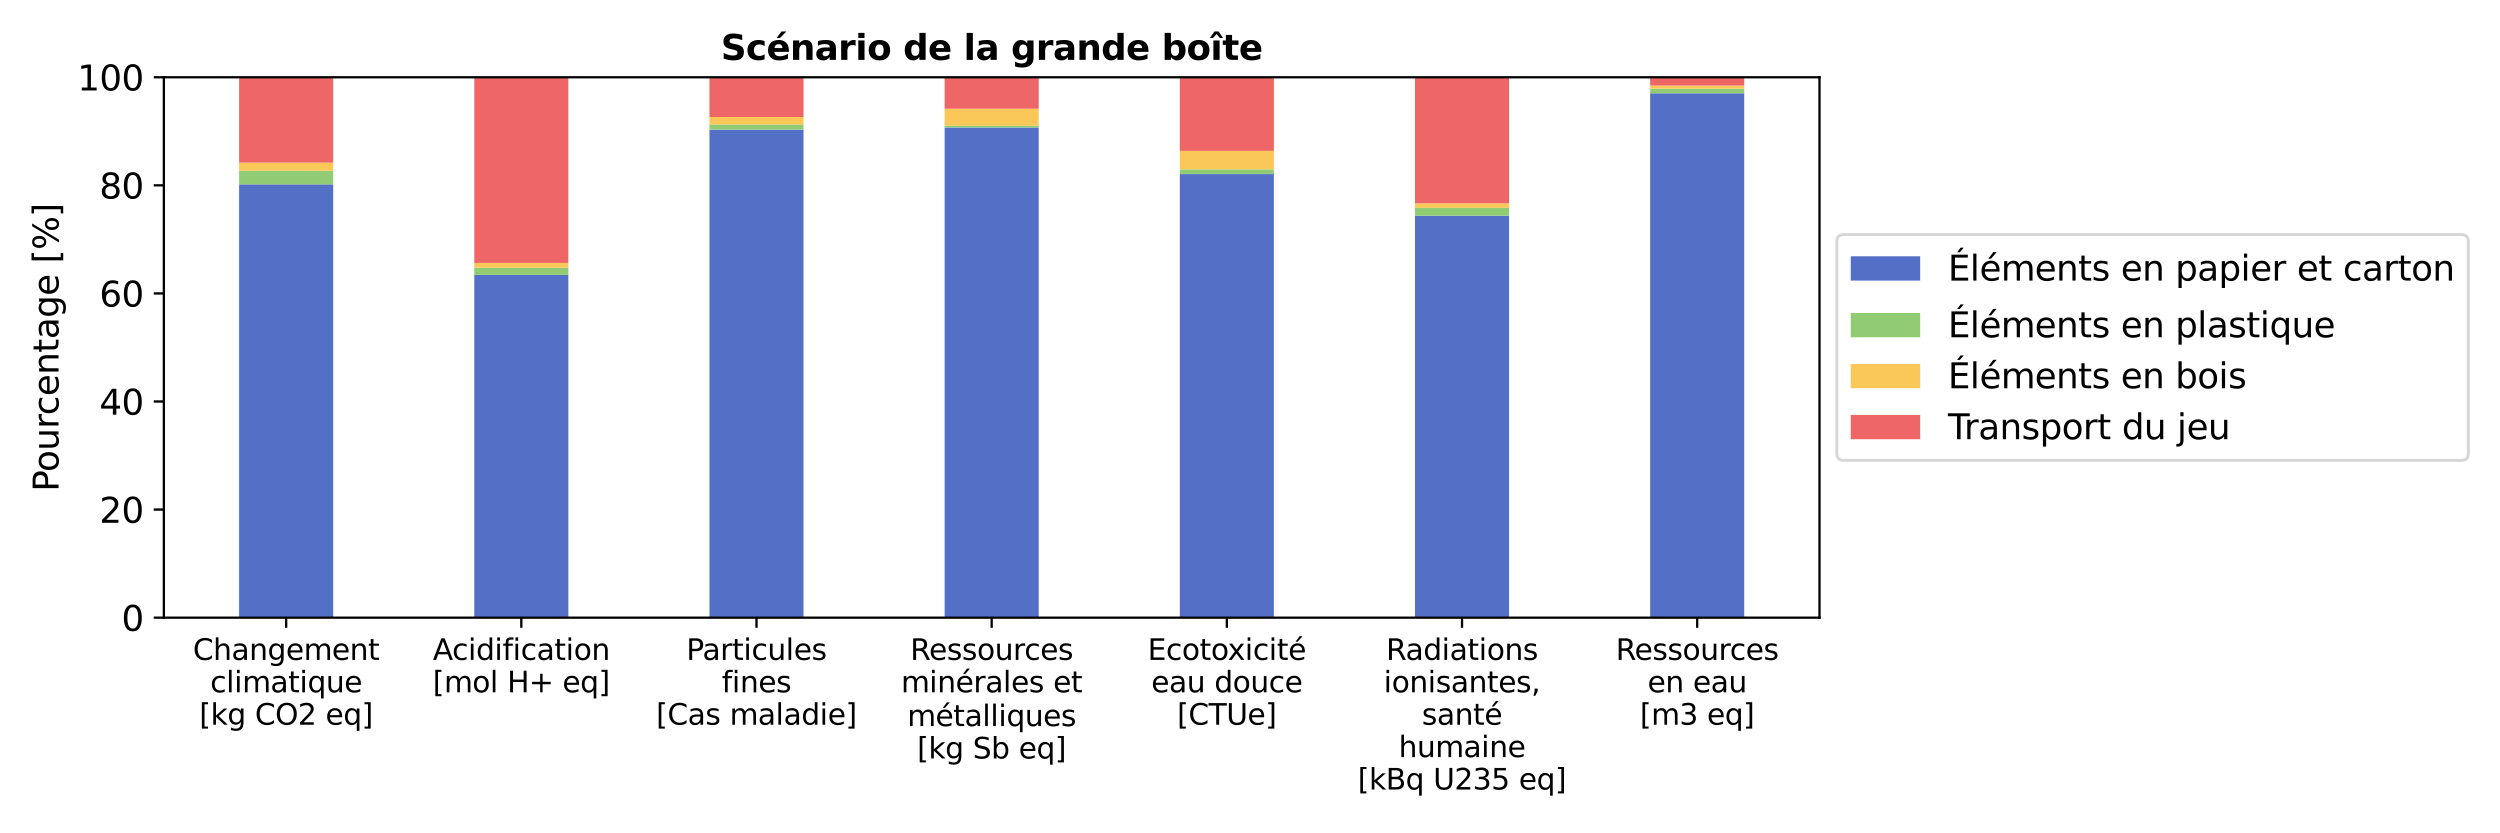 <?xml version="1.0" encoding="UTF-8" standalone="no"?> <svg xmlns:xlink="http://www.w3.org/1999/xlink" xmlns="http://www.w3.org/2000/svg" width="864pt" height="288pt" viewBox="0 0 864 288" version="1.1"><defs><style type="text/css">*{stroke-linejoin: round; stroke-linecap: butt}</style></defs><g id="figure_1"><g id="patch_1"><path d="M 0 288 L 864 288 L 864 0 L 0 0 z " style="fill: #ffffff"></path></g><g id="axes_1"><g id="patch_2"><path d="M 56.63 213.464 L 628.815 213.464 L 628.815 26.7 L 56.63 26.7 z " style="fill: #ffffff"></path></g><g id="patch_3"><path d="M 82.638 213.464 L 115.149 213.464 L 115.149 63.712 L 82.638 63.712 z " clip-path="url(#pd37ec2727a)" style="fill: #5470c6"></path></g><g id="patch_4"><path d="M 163.915 213.464 L 196.425 213.464 L 196.425 94.999 L 163.915 94.999 z " clip-path="url(#pd37ec2727a)" style="fill: #5470c6"></path></g><g id="patch_5"><path d="M 245.191 213.464 L 277.701 213.464 L 277.701 44.786 L 245.191 44.786 z " clip-path="url(#pd37ec2727a)" style="fill: #5470c6"></path></g><g id="patch_6"><path d="M 326.467 213.464 L 358.978 213.464 L 358.978 44.05 L 326.467 44.05 z " clip-path="url(#pd37ec2727a)" style="fill: #5470c6"></path></g><g id="patch_7"><path d="M 407.744 213.464 L 440.254 213.464 L 440.254 60.155 L 407.744 60.155 z " clip-path="url(#pd37ec2727a)" style="fill: #5470c6"></path></g><g id="patch_8"><path d="M 489.02 213.464 L 521.53 213.464 L 521.53 74.557 L 489.02 74.557 z " clip-path="url(#pd37ec2727a)" style="fill: #5470c6"></path></g><g id="patch_9"><path d="M 570.296 213.464 L 602.807 213.464 L 602.807 32.232 L 570.296 32.232 z " clip-path="url(#pd37ec2727a)" style="fill: #5470c6"></path></g><g id="patch_10"><path d="M 82.638 63.712 L 115.149 63.712 L 115.149 59.01 L 82.638 59.01 z " clip-path="url(#pd37ec2727a)" style="fill: #91cc75"></path></g><g id="patch_11"><path d="M 163.915 94.999 L 196.425 94.999 L 196.425 92.53 L 163.915 92.53 z " clip-path="url(#pd37ec2727a)" style="fill: #91cc75"></path></g><g id="patch_12"><path d="M 245.191 44.786 L 277.701 44.786 L 277.701 43.016 L 245.191 43.016 z " clip-path="url(#pd37ec2727a)" style="fill: #91cc75"></path></g><g id="patch_13"><path d="M 326.467 44.05 L 358.978 44.05 L 358.978 43.466 L 326.467 43.466 z " clip-path="url(#pd37ec2727a)" style="fill: #91cc75"></path></g><g id="patch_14"><path d="M 407.744 60.155 L 440.254 60.155 L 440.254 58.507 L 407.744 58.507 z " clip-path="url(#pd37ec2727a)" style="fill: #91cc75"></path></g><g id="patch_15"><path d="M 489.02 74.557 L 521.53 74.557 L 521.53 71.853 L 489.02 71.853 z " clip-path="url(#pd37ec2727a)" style="fill: #91cc75"></path></g><g id="patch_16"><path d="M 570.296 32.232 L 602.807 32.232 L 602.807 30.619 L 570.296 30.619 z " clip-path="url(#pd37ec2727a)" style="fill: #91cc75"></path></g><g id="patch_17"><path d="M 82.638 59.01 L 115.149 59.01 L 115.149 56.185 L 82.638 56.185 z " clip-path="url(#pd37ec2727a)" style="fill: #fac858"></path></g><g id="patch_18"><path d="M 163.915 92.53 L 196.425 92.53 L 196.425 90.862 L 163.915 90.862 z " clip-path="url(#pd37ec2727a)" style="fill: #fac858"></path></g><g id="patch_19"><path d="M 245.191 43.016 L 277.701 43.016 L 277.701 40.43 L 245.191 40.43 z " clip-path="url(#pd37ec2727a)" style="fill: #fac858"></path></g><g id="patch_20"><path d="M 326.467 43.466 L 358.978 43.466 L 358.978 37.575 L 326.467 37.575 z " clip-path="url(#pd37ec2727a)" style="fill: #fac858"></path></g><g id="patch_21"><path d="M 407.744 58.507 L 440.254 58.507 L 440.254 52.14 L 407.744 52.14 z " clip-path="url(#pd37ec2727a)" style="fill: #fac858"></path></g><g id="patch_22"><path d="M 489.02 71.853 L 521.53 71.853 L 521.53 70.27 L 489.02 70.27 z " clip-path="url(#pd37ec2727a)" style="fill: #fac858"></path></g><g id="patch_23"><path d="M 570.296 30.619 L 602.807 30.619 L 602.807 29.565 L 570.296 29.565 z " clip-path="url(#pd37ec2727a)" style="fill: #fac858"></path></g><g id="patch_24"><path d="M 82.638 56.185 L 115.149 56.185 L 115.149 26.7 L 82.638 26.7 z " clip-path="url(#pd37ec2727a)" style="fill: #ee6666"></path></g><g id="patch_25"><path d="M 163.915 90.862 L 196.425 90.862 L 196.425 26.7 L 163.915 26.7 z " clip-path="url(#pd37ec2727a)" style="fill: #ee6666"></path></g><g id="patch_26"><path d="M 245.191 40.43 L 277.701 40.43 L 277.701 26.7 L 245.191 26.7 z " clip-path="url(#pd37ec2727a)" style="fill: #ee6666"></path></g><g id="patch_27"><path d="M 326.467 37.575 L 358.978 37.575 L 358.978 26.7 L 326.467 26.7 z " clip-path="url(#pd37ec2727a)" style="fill: #ee6666"></path></g><g id="patch_28"><path d="M 407.744 52.14 L 440.254 52.14 L 440.254 26.7 L 407.744 26.7 z " clip-path="url(#pd37ec2727a)" style="fill: #ee6666"></path></g><g id="patch_29"><path d="M 489.02 70.27 L 521.53 70.27 L 521.53 26.7 L 489.02 26.7 z " clip-path="url(#pd37ec2727a)" style="fill: #ee6666"></path></g><g id="patch_30"><path d="M 570.296 29.565 L 602.807 29.565 L 602.807 26.7 L 570.296 26.7 z " clip-path="url(#pd37ec2727a)" style="fill: #ee6666"></path></g><g id="matplotlib.axis_1"><g id="xtick_1"><g id="line2d_1"><defs><path id="m59ae2a592c" d="M 0 0 L 0 3.5 " style="stroke: #000000; stroke-width: 0.8"></path></defs><g><use xlink:href="#m59ae2a592c" x="98.894" y="213.464" style="stroke: #000000; stroke-width: 0.8"></use></g></g><g id="text_1"><g transform="translate(66.674 228.062) scale(0.1 -0.1)"><defs><path id="DejaVuSans-43" d="M 4122 4306 L 4122 3641 Q 3803 3938 3442 4084 Q 3081 4231 2675 4231 Q 1875 4231 1450 3742 Q 1025 3253 1025 2328 Q 1025 1406 1450 917 Q 1875 428 2675 428 Q 3081 428 3442 575 Q 3803 722 4122 1019 L 4122 359 Q 3791 134 3420 21 Q 3050 -91 2638 -91 Q 1578 -91 968 557 Q 359 1206 359 2328 Q 359 3453 968 4101 Q 1578 4750 2638 4750 Q 3056 4750 3426 4639 Q 3797 4528 4122 4306 z " transform="scale(0.016)"></path><path id="DejaVuSans-68" d="M 3513 2113 L 3513 0 L 2938 0 L 2938 2094 Q 2938 2591 2744 2837 Q 2550 3084 2163 3084 Q 1697 3084 1428 2787 Q 1159 2491 1159 1978 L 1159 0 L 581 0 L 581 4863 L 1159 4863 L 1159 2956 Q 1366 3272 1645 3428 Q 1925 3584 2291 3584 Q 2894 3584 3203 3211 Q 3513 2838 3513 2113 z " transform="scale(0.016)"></path><path id="DejaVuSans-61" d="M 2194 1759 Q 1497 1759 1228 1600 Q 959 1441 959 1056 Q 959 750 1161 570 Q 1363 391 1709 391 Q 2188 391 2477 730 Q 2766 1069 2766 1631 L 2766 1759 L 2194 1759 z M 3341 1997 L 3341 0 L 2766 0 L 2766 531 Q 2569 213 2275 61 Q 1981 -91 1556 -91 Q 1019 -91 701 211 Q 384 513 384 1019 Q 384 1609 779 1909 Q 1175 2209 1959 2209 L 2766 2209 L 2766 2266 Q 2766 2663 2505 2880 Q 2244 3097 1772 3097 Q 1472 3097 1187 3025 Q 903 2953 641 2809 L 641 3341 Q 956 3463 1253 3523 Q 1550 3584 1831 3584 Q 2591 3584 2966 3190 Q 3341 2797 3341 1997 z " transform="scale(0.016)"></path><path id="DejaVuSans-6e" d="M 3513 2113 L 3513 0 L 2938 0 L 2938 2094 Q 2938 2591 2744 2837 Q 2550 3084 2163 3084 Q 1697 3084 1428 2787 Q 1159 2491 1159 1978 L 1159 0 L 581 0 L 581 3500 L 1159 3500 L 1159 2956 Q 1366 3272 1645 3428 Q 1925 3584 2291 3584 Q 2894 3584 3203 3211 Q 3513 2838 3513 2113 z " transform="scale(0.016)"></path><path id="DejaVuSans-67" d="M 2906 1791 Q 2906 2416 2648 2759 Q 2391 3103 1925 3103 Q 1463 3103 1205 2759 Q 947 2416 947 1791 Q 947 1169 1205 825 Q 1463 481 1925 481 Q 2391 481 2648 825 Q 2906 1169 2906 1791 z M 3481 434 Q 3481 -459 3084 -895 Q 2688 -1331 1869 -1331 Q 1566 -1331 1297 -1286 Q 1028 -1241 775 -1147 L 775 -588 Q 1028 -725 1275 -790 Q 1522 -856 1778 -856 Q 2344 -856 2625 -561 Q 2906 -266 2906 331 L 2906 616 Q 2728 306 2450 153 Q 2172 0 1784 0 Q 1141 0 747 490 Q 353 981 353 1791 Q 353 2603 747 3093 Q 1141 3584 1784 3584 Q 2172 3584 2450 3431 Q 2728 3278 2906 2969 L 2906 3500 L 3481 3500 L 3481 434 z " transform="scale(0.016)"></path><path id="DejaVuSans-65" d="M 3597 1894 L 3597 1613 L 953 1613 Q 991 1019 1311 708 Q 1631 397 2203 397 Q 2534 397 2845 478 Q 3156 559 3463 722 L 3463 178 Q 3153 47 2828 -22 Q 2503 -91 2169 -91 Q 1331 -91 842 396 Q 353 884 353 1716 Q 353 2575 817 3079 Q 1281 3584 2069 3584 Q 2775 3584 3186 3129 Q 3597 2675 3597 1894 z M 3022 2063 Q 3016 2534 2758 2815 Q 2500 3097 2075 3097 Q 1594 3097 1305 2825 Q 1016 2553 972 2059 L 3022 2063 z " transform="scale(0.016)"></path><path id="DejaVuSans-6d" d="M 3328 2828 Q 3544 3216 3844 3400 Q 4144 3584 4550 3584 Q 5097 3584 5394 3201 Q 5691 2819 5691 2113 L 5691 0 L 5113 0 L 5113 2094 Q 5113 2597 4934 2840 Q 4756 3084 4391 3084 Q 3944 3084 3684 2787 Q 3425 2491 3425 1978 L 3425 0 L 2847 0 L 2847 2094 Q 2847 2600 2669 2842 Q 2491 3084 2119 3084 Q 1678 3084 1418 2786 Q 1159 2488 1159 1978 L 1159 0 L 581 0 L 581 3500 L 1159 3500 L 1159 2956 Q 1356 3278 1631 3431 Q 1906 3584 2284 3584 Q 2666 3584 2933 3390 Q 3200 3197 3328 2828 z " transform="scale(0.016)"></path><path id="DejaVuSans-74" d="M 1172 4494 L 1172 3500 L 2356 3500 L 2356 3053 L 1172 3053 L 1172 1153 Q 1172 725 1289 603 Q 1406 481 1766 481 L 2356 481 L 2356 0 L 1766 0 Q 1100 0 847 248 Q 594 497 594 1153 L 594 3053 L 172 3053 L 172 3500 L 594 3500 L 594 4494 L 1172 4494 z " transform="scale(0.016)"></path></defs><use xlink:href="#DejaVuSans-43"></use><use xlink:href="#DejaVuSans-68" transform="translate(69.824 0)"></use><use xlink:href="#DejaVuSans-61" transform="translate(133.203 0)"></use><use xlink:href="#DejaVuSans-6e" transform="translate(194.482 0)"></use><use xlink:href="#DejaVuSans-67" transform="translate(257.861 0)"></use><use xlink:href="#DejaVuSans-65" transform="translate(321.338 0)"></use><use xlink:href="#DejaVuSans-6d" transform="translate(382.861 0)"></use><use xlink:href="#DejaVuSans-65" transform="translate(480.273 0)"></use><use xlink:href="#DejaVuSans-6e" transform="translate(541.797 0)"></use><use xlink:href="#DejaVuSans-74" transform="translate(605.176 0)"></use></g><g transform="translate(72.663 239.26) scale(0.1 -0.1)"><defs><path id="DejaVuSans-63" d="M 3122 3366 L 3122 2828 Q 2878 2963 2633 3030 Q 2388 3097 2138 3097 Q 1578 3097 1268 2742 Q 959 2388 959 1747 Q 959 1106 1268 751 Q 1578 397 2138 397 Q 2388 397 2633 464 Q 2878 531 3122 666 L 3122 134 Q 2881 22 2623 -34 Q 2366 -91 2075 -91 Q 1284 -91 818 406 Q 353 903 353 1747 Q 353 2603 823 3093 Q 1294 3584 2113 3584 Q 2378 3584 2631 3529 Q 2884 3475 3122 3366 z " transform="scale(0.016)"></path><path id="DejaVuSans-6c" d="M 603 4863 L 1178 4863 L 1178 0 L 603 0 L 603 4863 z " transform="scale(0.016)"></path><path id="DejaVuSans-69" d="M 603 3500 L 1178 3500 L 1178 0 L 603 0 L 603 3500 z M 603 4863 L 1178 4863 L 1178 4134 L 603 4134 L 603 4863 z " transform="scale(0.016)"></path><path id="DejaVuSans-71" d="M 947 1747 Q 947 1113 1208 752 Q 1469 391 1925 391 Q 2381 391 2643 752 Q 2906 1113 2906 1747 Q 2906 2381 2643 2742 Q 2381 3103 1925 3103 Q 1469 3103 1208 2742 Q 947 2381 947 1747 z M 2906 525 Q 2725 213 2448 61 Q 2172 -91 1784 -91 Q 1150 -91 751 415 Q 353 922 353 1747 Q 353 2572 751 3078 Q 1150 3584 1784 3584 Q 2172 3584 2448 3432 Q 2725 3281 2906 2969 L 2906 3500 L 3481 3500 L 3481 -1331 L 2906 -1331 L 2906 525 z " transform="scale(0.016)"></path><path id="DejaVuSans-75" d="M 544 1381 L 544 3500 L 1119 3500 L 1119 1403 Q 1119 906 1312 657 Q 1506 409 1894 409 Q 2359 409 2629 706 Q 2900 1003 2900 1516 L 2900 3500 L 3475 3500 L 3475 0 L 2900 0 L 2900 538 Q 2691 219 2414 64 Q 2138 -91 1772 -91 Q 1169 -91 856 284 Q 544 659 544 1381 z M 1991 3584 L 1991 3584 z " transform="scale(0.016)"></path></defs><use xlink:href="#DejaVuSans-63"></use><use xlink:href="#DejaVuSans-6c" transform="translate(54.98 0)"></use><use xlink:href="#DejaVuSans-69" transform="translate(82.764 0)"></use><use xlink:href="#DejaVuSans-6d" transform="translate(110.547 0)"></use><use xlink:href="#DejaVuSans-61" transform="translate(207.959 0)"></use><use xlink:href="#DejaVuSans-74" transform="translate(269.238 0)"></use><use xlink:href="#DejaVuSans-69" transform="translate(308.447 0)"></use><use xlink:href="#DejaVuSans-71" transform="translate(336.23 0)"></use><use xlink:href="#DejaVuSans-75" transform="translate(399.707 0)"></use><use xlink:href="#DejaVuSans-65" transform="translate(463.086 0)"></use></g><g transform="translate(68.885 250.458) scale(0.1 -0.1)"><defs><path id="DejaVuSans-5b" d="M 550 4863 L 1875 4863 L 1875 4416 L 1125 4416 L 1125 -397 L 1875 -397 L 1875 -844 L 550 -844 L 550 4863 z " transform="scale(0.016)"></path><path id="DejaVuSans-6b" d="M 581 4863 L 1159 4863 L 1159 1991 L 2875 3500 L 3609 3500 L 1753 1863 L 3688 0 L 2938 0 L 1159 1709 L 1159 0 L 581 0 L 581 4863 z " transform="scale(0.016)"></path><path id="DejaVuSans-20" transform="scale(0.016)"></path><path id="DejaVuSans-4f" d="M 2522 4238 Q 1834 4238 1429 3725 Q 1025 3213 1025 2328 Q 1025 1447 1429 934 Q 1834 422 2522 422 Q 3209 422 3611 934 Q 4013 1447 4013 2328 Q 4013 3213 3611 3725 Q 3209 4238 2522 4238 z M 2522 4750 Q 3503 4750 4090 4092 Q 4678 3434 4678 2328 Q 4678 1225 4090 567 Q 3503 -91 2522 -91 Q 1538 -91 948 565 Q 359 1222 359 2328 Q 359 3434 948 4092 Q 1538 4750 2522 4750 z " transform="scale(0.016)"></path><path id="DejaVuSans-32" d="M 1228 531 L 3431 531 L 3431 0 L 469 0 L 469 531 Q 828 903 1448 1529 Q 2069 2156 2228 2338 Q 2531 2678 2651 2914 Q 2772 3150 2772 3378 Q 2772 3750 2511 3984 Q 2250 4219 1831 4219 Q 1534 4219 1204 4116 Q 875 4013 500 3803 L 500 4441 Q 881 4594 1212 4672 Q 1544 4750 1819 4750 Q 2544 4750 2975 4387 Q 3406 4025 3406 3419 Q 3406 3131 3298 2873 Q 3191 2616 2906 2266 Q 2828 2175 2409 1742 Q 1991 1309 1228 531 z " transform="scale(0.016)"></path><path id="DejaVuSans-5d" d="M 1947 4863 L 1947 -844 L 622 -844 L 622 -397 L 1369 -397 L 1369 4416 L 622 4416 L 622 4863 L 1947 4863 z " transform="scale(0.016)"></path></defs><use xlink:href="#DejaVuSans-5b"></use><use xlink:href="#DejaVuSans-6b" transform="translate(39.014 0)"></use><use xlink:href="#DejaVuSans-67" transform="translate(96.924 0)"></use><use xlink:href="#DejaVuSans-20" transform="translate(160.4 0)"></use><use xlink:href="#DejaVuSans-43" transform="translate(192.188 0)"></use><use xlink:href="#DejaVuSans-4f" transform="translate(262.012 0)"></use><use xlink:href="#DejaVuSans-32" transform="translate(340.723 0)"></use><use xlink:href="#DejaVuSans-20" transform="translate(404.346 0)"></use><use xlink:href="#DejaVuSans-65" transform="translate(436.133 0)"></use><use xlink:href="#DejaVuSans-71" transform="translate(497.656 0)"></use><use xlink:href="#DejaVuSans-5d" transform="translate(561.133 0)"></use></g></g></g><g id="xtick_2"><g id="line2d_2"><g><use xlink:href="#m59ae2a592c" x="180.17" y="213.464" style="stroke: #000000; stroke-width: 0.8"></use></g></g><g id="text_2"><g transform="translate(149.596 228.062) scale(0.1 -0.1)"><defs><path id="DejaVuSans-41" d="M 2188 4044 L 1331 1722 L 3047 1722 L 2188 4044 z M 1831 4666 L 2547 4666 L 4325 0 L 3669 0 L 3244 1197 L 1141 1197 L 716 0 L 50 0 L 1831 4666 z " transform="scale(0.016)"></path><path id="DejaVuSans-64" d="M 2906 2969 L 2906 4863 L 3481 4863 L 3481 0 L 2906 0 L 2906 525 Q 2725 213 2448 61 Q 2172 -91 1784 -91 Q 1150 -91 751 415 Q 353 922 353 1747 Q 353 2572 751 3078 Q 1150 3584 1784 3584 Q 2172 3584 2448 3432 Q 2725 3281 2906 2969 z M 947 1747 Q 947 1113 1208 752 Q 1469 391 1925 391 Q 2381 391 2643 752 Q 2906 1113 2906 1747 Q 2906 2381 2643 2742 Q 2381 3103 1925 3103 Q 1469 3103 1208 2742 Q 947 2381 947 1747 z " transform="scale(0.016)"></path><path id="DejaVuSans-66" d="M 2375 4863 L 2375 4384 L 1825 4384 Q 1516 4384 1395 4259 Q 1275 4134 1275 3809 L 1275 3500 L 2222 3500 L 2222 3053 L 1275 3053 L 1275 0 L 697 0 L 697 3053 L 147 3053 L 147 3500 L 697 3500 L 697 3744 Q 697 4328 969 4595 Q 1241 4863 1831 4863 L 2375 4863 z " transform="scale(0.016)"></path><path id="DejaVuSans-6f" d="M 1959 3097 Q 1497 3097 1228 2736 Q 959 2375 959 1747 Q 959 1119 1226 758 Q 1494 397 1959 397 Q 2419 397 2687 759 Q 2956 1122 2956 1747 Q 2956 2369 2687 2733 Q 2419 3097 1959 3097 z M 1959 3584 Q 2709 3584 3137 3096 Q 3566 2609 3566 1747 Q 3566 888 3137 398 Q 2709 -91 1959 -91 Q 1206 -91 779 398 Q 353 888 353 1747 Q 353 2609 779 3096 Q 1206 3584 1959 3584 z " transform="scale(0.016)"></path></defs><use xlink:href="#DejaVuSans-41"></use><use xlink:href="#DejaVuSans-63" transform="translate(66.658 0)"></use><use xlink:href="#DejaVuSans-69" transform="translate(121.639 0)"></use><use xlink:href="#DejaVuSans-64" transform="translate(149.422 0)"></use><use xlink:href="#DejaVuSans-69" transform="translate(212.898 0)"></use><use xlink:href="#DejaVuSans-66" transform="translate(240.682 0)"></use><use xlink:href="#DejaVuSans-69" transform="translate(275.887 0)"></use><use xlink:href="#DejaVuSans-63" transform="translate(303.67 0)"></use><use xlink:href="#DejaVuSans-61" transform="translate(358.65 0)"></use><use xlink:href="#DejaVuSans-74" transform="translate(419.93 0)"></use><use xlink:href="#DejaVuSans-69" transform="translate(459.139 0)"></use><use xlink:href="#DejaVuSans-6f" transform="translate(486.922 0)"></use><use xlink:href="#DejaVuSans-6e" transform="translate(548.104 0)"></use></g><g transform="translate(149.571 239.26) scale(0.1 -0.1)"><defs><path id="DejaVuSans-48" d="M 628 4666 L 1259 4666 L 1259 2753 L 3553 2753 L 3553 4666 L 4184 4666 L 4184 0 L 3553 0 L 3553 2222 L 1259 2222 L 1259 0 L 628 0 L 628 4666 z " transform="scale(0.016)"></path><path id="DejaVuSans-2b" d="M 2944 4013 L 2944 2272 L 4684 2272 L 4684 1741 L 2944 1741 L 2944 0 L 2419 0 L 2419 1741 L 678 1741 L 678 2272 L 2419 2272 L 2419 4013 L 2944 4013 z " transform="scale(0.016)"></path></defs><use xlink:href="#DejaVuSans-5b"></use><use xlink:href="#DejaVuSans-6d" transform="translate(39.014 0)"></use><use xlink:href="#DejaVuSans-6f" transform="translate(136.426 0)"></use><use xlink:href="#DejaVuSans-6c" transform="translate(197.607 0)"></use><use xlink:href="#DejaVuSans-20" transform="translate(225.391 0)"></use><use xlink:href="#DejaVuSans-48" transform="translate(257.178 0)"></use><use xlink:href="#DejaVuSans-2b" transform="translate(332.373 0)"></use><use xlink:href="#DejaVuSans-20" transform="translate(416.162 0)"></use><use xlink:href="#DejaVuSans-65" transform="translate(447.949 0)"></use><use xlink:href="#DejaVuSans-71" transform="translate(509.473 0)"></use><use xlink:href="#DejaVuSans-5d" transform="translate(572.949 0)"></use></g></g></g><g id="xtick_3"><g id="line2d_3"><g><use xlink:href="#m59ae2a592c" x="261.446" y="213.464" style="stroke: #000000; stroke-width: 0.8"></use></g></g><g id="text_3"><g transform="translate(237.199 228.062) scale(0.1 -0.1)"><defs><path id="DejaVuSans-50" d="M 1259 4147 L 1259 2394 L 2053 2394 Q 2494 2394 2734 2622 Q 2975 2850 2975 3272 Q 2975 3691 2734 3919 Q 2494 4147 2053 4147 L 1259 4147 z M 628 4666 L 2053 4666 Q 2838 4666 3239 4311 Q 3641 3956 3641 3272 Q 3641 2581 3239 2228 Q 2838 1875 2053 1875 L 1259 1875 L 1259 0 L 628 0 L 628 4666 z " transform="scale(0.016)"></path><path id="DejaVuSans-72" d="M 2631 2963 Q 2534 3019 2420 3045 Q 2306 3072 2169 3072 Q 1681 3072 1420 2755 Q 1159 2438 1159 1844 L 1159 0 L 581 0 L 581 3500 L 1159 3500 L 1159 2956 Q 1341 3275 1631 3429 Q 1922 3584 2338 3584 Q 2397 3584 2469 3576 Q 2541 3569 2628 3553 L 2631 2963 z " transform="scale(0.016)"></path><path id="DejaVuSans-73" d="M 2834 3397 L 2834 2853 Q 2591 2978 2328 3040 Q 2066 3103 1784 3103 Q 1356 3103 1142 2972 Q 928 2841 928 2578 Q 928 2378 1081 2264 Q 1234 2150 1697 2047 L 1894 2003 Q 2506 1872 2764 1633 Q 3022 1394 3022 966 Q 3022 478 2636 193 Q 2250 -91 1575 -91 Q 1294 -91 989 -36 Q 684 19 347 128 L 347 722 Q 666 556 975 473 Q 1284 391 1588 391 Q 1994 391 2212 530 Q 2431 669 2431 922 Q 2431 1156 2273 1281 Q 2116 1406 1581 1522 L 1381 1569 Q 847 1681 609 1914 Q 372 2147 372 2553 Q 372 3047 722 3315 Q 1072 3584 1716 3584 Q 2034 3584 2315 3537 Q 2597 3491 2834 3397 z " transform="scale(0.016)"></path></defs><use xlink:href="#DejaVuSans-50"></use><use xlink:href="#DejaVuSans-61" transform="translate(55.803 0)"></use><use xlink:href="#DejaVuSans-72" transform="translate(117.082 0)"></use><use xlink:href="#DejaVuSans-74" transform="translate(158.195 0)"></use><use xlink:href="#DejaVuSans-69" transform="translate(197.404 0)"></use><use xlink:href="#DejaVuSans-63" transform="translate(225.188 0)"></use><use xlink:href="#DejaVuSans-75" transform="translate(280.168 0)"></use><use xlink:href="#DejaVuSans-6c" transform="translate(343.547 0)"></use><use xlink:href="#DejaVuSans-65" transform="translate(371.33 0)"></use><use xlink:href="#DejaVuSans-73" transform="translate(432.854 0)"></use></g><g transform="translate(249.447 239.26) scale(0.1 -0.1)"><use xlink:href="#DejaVuSans-66"></use><use xlink:href="#DejaVuSans-69" transform="translate(35.205 0)"></use><use xlink:href="#DejaVuSans-6e" transform="translate(62.988 0)"></use><use xlink:href="#DejaVuSans-65" transform="translate(126.367 0)"></use><use xlink:href="#DejaVuSans-73" transform="translate(187.891 0)"></use></g><g transform="translate(226.768 250.458) scale(0.1 -0.1)"><use xlink:href="#DejaVuSans-5b"></use><use xlink:href="#DejaVuSans-43" transform="translate(39.014 0)"></use><use xlink:href="#DejaVuSans-61" transform="translate(108.838 0)"></use><use xlink:href="#DejaVuSans-73" transform="translate(170.117 0)"></use><use xlink:href="#DejaVuSans-20" transform="translate(222.217 0)"></use><use xlink:href="#DejaVuSans-6d" transform="translate(254.004 0)"></use><use xlink:href="#DejaVuSans-61" transform="translate(351.416 0)"></use><use xlink:href="#DejaVuSans-6c" transform="translate(412.695 0)"></use><use xlink:href="#DejaVuSans-61" transform="translate(440.479 0)"></use><use xlink:href="#DejaVuSans-64" transform="translate(501.758 0)"></use><use xlink:href="#DejaVuSans-69" transform="translate(565.234 0)"></use><use xlink:href="#DejaVuSans-65" transform="translate(593.018 0)"></use><use xlink:href="#DejaVuSans-5d" transform="translate(654.541 0)"></use></g></g></g><g id="xtick_4"><g id="line2d_4"><g><use xlink:href="#m59ae2a592c" x="342.723" y="213.464" style="stroke: #000000; stroke-width: 0.8"></use></g></g><g id="text_4"><g transform="translate(314.586 228.062) scale(0.1 -0.1)"><defs><path id="DejaVuSans-52" d="M 2841 2188 Q 3044 2119 3236 1894 Q 3428 1669 3622 1275 L 4263 0 L 3584 0 L 2988 1197 Q 2756 1666 2539 1819 Q 2322 1972 1947 1972 L 1259 1972 L 1259 0 L 628 0 L 628 4666 L 2053 4666 Q 2853 4666 3247 4331 Q 3641 3997 3641 3322 Q 3641 2881 3436 2590 Q 3231 2300 2841 2188 z M 1259 4147 L 1259 2491 L 2053 2491 Q 2509 2491 2742 2702 Q 2975 2913 2975 3322 Q 2975 3731 2742 3939 Q 2509 4147 2053 4147 L 1259 4147 z " transform="scale(0.016)"></path></defs><use xlink:href="#DejaVuSans-52"></use><use xlink:href="#DejaVuSans-65" transform="translate(64.982 0)"></use><use xlink:href="#DejaVuSans-73" transform="translate(126.506 0)"></use><use xlink:href="#DejaVuSans-73" transform="translate(178.605 0)"></use><use xlink:href="#DejaVuSans-6f" transform="translate(230.705 0)"></use><use xlink:href="#DejaVuSans-75" transform="translate(291.887 0)"></use><use xlink:href="#DejaVuSans-72" transform="translate(355.266 0)"></use><use xlink:href="#DejaVuSans-63" transform="translate(394.129 0)"></use><use xlink:href="#DejaVuSans-65" transform="translate(449.109 0)"></use><use xlink:href="#DejaVuSans-73" transform="translate(510.633 0)"></use></g><g transform="translate(311.402 239.26) scale(0.1 -0.1)"><defs><path id="DejaVuSans-e9" d="M 3597 1894 L 3597 1613 L 953 1613 Q 991 1019 1311 708 Q 1631 397 2203 397 Q 2534 397 2845 478 Q 3156 559 3463 722 L 3463 178 Q 3153 47 2828 -22 Q 2503 -91 2169 -91 Q 1331 -91 842 396 Q 353 884 353 1716 Q 353 2575 817 3079 Q 1281 3584 2069 3584 Q 2775 3584 3186 3129 Q 3597 2675 3597 1894 z M 3022 2063 Q 3016 2534 2758 2815 Q 2500 3097 2075 3097 Q 1594 3097 1305 2825 Q 1016 2553 972 2059 L 3022 2063 z M 2466 5119 L 3088 5119 L 2070 3944 L 1591 3944 L 2466 5119 z " transform="scale(0.016)"></path></defs><use xlink:href="#DejaVuSans-6d"></use><use xlink:href="#DejaVuSans-69" transform="translate(97.412 0)"></use><use xlink:href="#DejaVuSans-6e" transform="translate(125.195 0)"></use><use xlink:href="#DejaVuSans-e9" transform="translate(188.574 0)"></use><use xlink:href="#DejaVuSans-72" transform="translate(250.098 0)"></use><use xlink:href="#DejaVuSans-61" transform="translate(291.211 0)"></use><use xlink:href="#DejaVuSans-6c" transform="translate(352.49 0)"></use><use xlink:href="#DejaVuSans-65" transform="translate(380.273 0)"></use><use xlink:href="#DejaVuSans-73" transform="translate(441.797 0)"></use><use xlink:href="#DejaVuSans-20" transform="translate(493.896 0)"></use><use xlink:href="#DejaVuSans-65" transform="translate(525.684 0)"></use><use xlink:href="#DejaVuSans-74" transform="translate(587.207 0)"></use></g><g transform="translate(313.56 250.938) scale(0.1 -0.1)"><use xlink:href="#DejaVuSans-6d"></use><use xlink:href="#DejaVuSans-e9" transform="translate(97.412 0)"></use><use xlink:href="#DejaVuSans-74" transform="translate(158.936 0)"></use><use xlink:href="#DejaVuSans-61" transform="translate(198.145 0)"></use><use xlink:href="#DejaVuSans-6c" transform="translate(259.424 0)"></use><use xlink:href="#DejaVuSans-6c" transform="translate(287.207 0)"></use><use xlink:href="#DejaVuSans-69" transform="translate(314.99 0)"></use><use xlink:href="#DejaVuSans-71" transform="translate(342.773 0)"></use><use xlink:href="#DejaVuSans-75" transform="translate(406.25 0)"></use><use xlink:href="#DejaVuSans-65" transform="translate(469.629 0)"></use><use xlink:href="#DejaVuSans-73" transform="translate(531.152 0)"></use></g><g transform="translate(316.974 262.136) scale(0.1 -0.1)"><defs><path id="DejaVuSans-53" d="M 3425 4513 L 3425 3897 Q 3066 4069 2747 4153 Q 2428 4238 2131 4238 Q 1616 4238 1336 4038 Q 1056 3838 1056 3469 Q 1056 3159 1242 3001 Q 1428 2844 1947 2747 L 2328 2669 Q 3034 2534 3370 2195 Q 3706 1856 3706 1288 Q 3706 609 3251 259 Q 2797 -91 1919 -91 Q 1588 -91 1214 -16 Q 841 59 441 206 L 441 856 Q 825 641 1194 531 Q 1563 422 1919 422 Q 2459 422 2753 634 Q 3047 847 3047 1241 Q 3047 1584 2836 1778 Q 2625 1972 2144 2069 L 1759 2144 Q 1053 2284 737 2584 Q 422 2884 422 3419 Q 422 4038 858 4394 Q 1294 4750 2059 4750 Q 2388 4750 2728 4690 Q 3069 4631 3425 4513 z " transform="scale(0.016)"></path><path id="DejaVuSans-62" d="M 3116 1747 Q 3116 2381 2855 2742 Q 2594 3103 2138 3103 Q 1681 3103 1420 2742 Q 1159 2381 1159 1747 Q 1159 1113 1420 752 Q 1681 391 2138 391 Q 2594 391 2855 752 Q 3116 1113 3116 1747 z M 1159 2969 Q 1341 3281 1617 3432 Q 1894 3584 2278 3584 Q 2916 3584 3314 3078 Q 3713 2572 3713 1747 Q 3713 922 3314 415 Q 2916 -91 2278 -91 Q 1894 -91 1617 61 Q 1341 213 1159 525 L 1159 0 L 581 0 L 581 4863 L 1159 4863 L 1159 2969 z " transform="scale(0.016)"></path></defs><use xlink:href="#DejaVuSans-5b"></use><use xlink:href="#DejaVuSans-6b" transform="translate(39.014 0)"></use><use xlink:href="#DejaVuSans-67" transform="translate(96.924 0)"></use><use xlink:href="#DejaVuSans-20" transform="translate(160.4 0)"></use><use xlink:href="#DejaVuSans-53" transform="translate(192.188 0)"></use><use xlink:href="#DejaVuSans-62" transform="translate(255.664 0)"></use><use xlink:href="#DejaVuSans-20" transform="translate(319.141 0)"></use><use xlink:href="#DejaVuSans-65" transform="translate(350.928 0)"></use><use xlink:href="#DejaVuSans-71" transform="translate(412.451 0)"></use><use xlink:href="#DejaVuSans-5d" transform="translate(475.928 0)"></use></g></g></g><g id="xtick_5"><g id="line2d_5"><g><use xlink:href="#m59ae2a592c" x="423.999" y="213.464" style="stroke: #000000; stroke-width: 0.8"></use></g></g><g id="text_5"><g transform="translate(396.644 228.062) scale(0.1 -0.1)"><defs><path id="DejaVuSans-45" d="M 628 4666 L 3578 4666 L 3578 4134 L 1259 4134 L 1259 2753 L 3481 2753 L 3481 2222 L 1259 2222 L 1259 531 L 3634 531 L 3634 0 L 628 0 L 628 4666 z " transform="scale(0.016)"></path><path id="DejaVuSans-78" d="M 3513 3500 L 2247 1797 L 3578 0 L 2900 0 L 1881 1375 L 863 0 L 184 0 L 1544 1831 L 300 3500 L 978 3500 L 1906 2253 L 2834 3500 L 3513 3500 z " transform="scale(0.016)"></path></defs><use xlink:href="#DejaVuSans-45"></use><use xlink:href="#DejaVuSans-63" transform="translate(63.184 0)"></use><use xlink:href="#DejaVuSans-6f" transform="translate(118.164 0)"></use><use xlink:href="#DejaVuSans-74" transform="translate(179.346 0)"></use><use xlink:href="#DejaVuSans-6f" transform="translate(218.555 0)"></use><use xlink:href="#DejaVuSans-78" transform="translate(276.611 0)"></use><use xlink:href="#DejaVuSans-69" transform="translate(335.791 0)"></use><use xlink:href="#DejaVuSans-63" transform="translate(363.574 0)"></use><use xlink:href="#DejaVuSans-69" transform="translate(418.555 0)"></use><use xlink:href="#DejaVuSans-74" transform="translate(446.338 0)"></use><use xlink:href="#DejaVuSans-e9" transform="translate(485.547 0)"></use></g><g transform="translate(397.872 239.26) scale(0.1 -0.1)"><use xlink:href="#DejaVuSans-65"></use><use xlink:href="#DejaVuSans-61" transform="translate(61.523 0)"></use><use xlink:href="#DejaVuSans-75" transform="translate(122.803 0)"></use><use xlink:href="#DejaVuSans-20" transform="translate(186.182 0)"></use><use xlink:href="#DejaVuSans-64" transform="translate(217.969 0)"></use><use xlink:href="#DejaVuSans-6f" transform="translate(281.445 0)"></use><use xlink:href="#DejaVuSans-75" transform="translate(342.627 0)"></use><use xlink:href="#DejaVuSans-63" transform="translate(406.006 0)"></use><use xlink:href="#DejaVuSans-65" transform="translate(460.986 0)"></use></g><g transform="translate(406.816 250.458) scale(0.1 -0.1)"><defs><path id="DejaVuSans-54" d="M -19 4666 L 3928 4666 L 3928 4134 L 2272 4134 L 2272 0 L 1638 0 L 1638 4134 L -19 4134 L -19 4666 z " transform="scale(0.016)"></path><path id="DejaVuSans-55" d="M 556 4666 L 1191 4666 L 1191 1831 Q 1191 1081 1462 751 Q 1734 422 2344 422 Q 2950 422 3222 751 Q 3494 1081 3494 1831 L 3494 4666 L 4128 4666 L 4128 1753 Q 4128 841 3676 375 Q 3225 -91 2344 -91 Q 1459 -91 1007 375 Q 556 841 556 1753 L 556 4666 z " transform="scale(0.016)"></path></defs><use xlink:href="#DejaVuSans-5b"></use><use xlink:href="#DejaVuSans-43" transform="translate(39.014 0)"></use><use xlink:href="#DejaVuSans-54" transform="translate(108.838 0)"></use><use xlink:href="#DejaVuSans-55" transform="translate(169.922 0)"></use><use xlink:href="#DejaVuSans-65" transform="translate(243.115 0)"></use><use xlink:href="#DejaVuSans-5d" transform="translate(304.639 0)"></use></g></g></g><g id="xtick_6"><g id="line2d_6"><g><use xlink:href="#m59ae2a592c" x="505.275" y="213.464" style="stroke: #000000; stroke-width: 0.8"></use></g></g><g id="text_6"><g transform="translate(479.04 228.062) scale(0.1 -0.1)"><use xlink:href="#DejaVuSans-52"></use><use xlink:href="#DejaVuSans-61" transform="translate(67.232 0)"></use><use xlink:href="#DejaVuSans-64" transform="translate(128.512 0)"></use><use xlink:href="#DejaVuSans-69" transform="translate(191.988 0)"></use><use xlink:href="#DejaVuSans-61" transform="translate(219.771 0)"></use><use xlink:href="#DejaVuSans-74" transform="translate(281.051 0)"></use><use xlink:href="#DejaVuSans-69" transform="translate(320.26 0)"></use><use xlink:href="#DejaVuSans-6f" transform="translate(348.043 0)"></use><use xlink:href="#DejaVuSans-6e" transform="translate(409.225 0)"></use><use xlink:href="#DejaVuSans-73" transform="translate(472.604 0)"></use></g><g transform="translate(478.201 239.26) scale(0.1 -0.1)"><defs><path id="DejaVuSans-2c" d="M 750 794 L 1409 794 L 1409 256 L 897 -744 L 494 -744 L 750 256 L 750 794 z " transform="scale(0.016)"></path></defs><use xlink:href="#DejaVuSans-69"></use><use xlink:href="#DejaVuSans-6f" transform="translate(27.783 0)"></use><use xlink:href="#DejaVuSans-6e" transform="translate(88.965 0)"></use><use xlink:href="#DejaVuSans-69" transform="translate(152.344 0)"></use><use xlink:href="#DejaVuSans-73" transform="translate(180.127 0)"></use><use xlink:href="#DejaVuSans-61" transform="translate(232.227 0)"></use><use xlink:href="#DejaVuSans-6e" transform="translate(293.506 0)"></use><use xlink:href="#DejaVuSans-74" transform="translate(356.885 0)"></use><use xlink:href="#DejaVuSans-65" transform="translate(396.094 0)"></use><use xlink:href="#DejaVuSans-73" transform="translate(457.617 0)"></use><use xlink:href="#DejaVuSans-2c" transform="translate(509.717 0)"></use></g><g transform="translate(491.401 250.458) scale(0.1 -0.1)"><use xlink:href="#DejaVuSans-73"></use><use xlink:href="#DejaVuSans-61" transform="translate(52.1 0)"></use><use xlink:href="#DejaVuSans-6e" transform="translate(113.379 0)"></use><use xlink:href="#DejaVuSans-74" transform="translate(176.758 0)"></use><use xlink:href="#DejaVuSans-e9" transform="translate(215.967 0)"></use></g><g transform="translate(483.369 261.656) scale(0.1 -0.1)"><use xlink:href="#DejaVuSans-68"></use><use xlink:href="#DejaVuSans-75" transform="translate(63.379 0)"></use><use xlink:href="#DejaVuSans-6d" transform="translate(126.758 0)"></use><use xlink:href="#DejaVuSans-61" transform="translate(224.17 0)"></use><use xlink:href="#DejaVuSans-69" transform="translate(285.449 0)"></use><use xlink:href="#DejaVuSans-6e" transform="translate(313.232 0)"></use><use xlink:href="#DejaVuSans-65" transform="translate(376.611 0)"></use></g><g transform="translate(469.241 272.854) scale(0.1 -0.1)"><defs><path id="DejaVuSans-42" d="M 1259 2228 L 1259 519 L 2272 519 Q 2781 519 3026 730 Q 3272 941 3272 1375 Q 3272 1813 3026 2020 Q 2781 2228 2272 2228 L 1259 2228 z M 1259 4147 L 1259 2741 L 2194 2741 Q 2656 2741 2882 2914 Q 3109 3088 3109 3444 Q 3109 3797 2882 3972 Q 2656 4147 2194 4147 L 1259 4147 z M 628 4666 L 2241 4666 Q 2963 4666 3353 4366 Q 3744 4066 3744 3513 Q 3744 3084 3544 2831 Q 3344 2578 2956 2516 Q 3422 2416 3680 2098 Q 3938 1781 3938 1306 Q 3938 681 3513 340 Q 3088 0 2303 0 L 628 0 L 628 4666 z " transform="scale(0.016)"></path><path id="DejaVuSans-33" d="M 2597 2516 Q 3050 2419 3304 2112 Q 3559 1806 3559 1356 Q 3559 666 3084 287 Q 2609 -91 1734 -91 Q 1441 -91 1130 -33 Q 819 25 488 141 L 488 750 Q 750 597 1062 519 Q 1375 441 1716 441 Q 2309 441 2620 675 Q 2931 909 2931 1356 Q 2931 1769 2642 2001 Q 2353 2234 1838 2234 L 1294 2234 L 1294 2753 L 1863 2753 Q 2328 2753 2575 2939 Q 2822 3125 2822 3475 Q 2822 3834 2567 4026 Q 2313 4219 1838 4219 Q 1578 4219 1281 4162 Q 984 4106 628 3988 L 628 4550 Q 988 4650 1302 4700 Q 1616 4750 1894 4750 Q 2613 4750 3031 4423 Q 3450 4097 3450 3541 Q 3450 3153 3228 2886 Q 3006 2619 2597 2516 z " transform="scale(0.016)"></path><path id="DejaVuSans-35" d="M 691 4666 L 3169 4666 L 3169 4134 L 1269 4134 L 1269 2991 Q 1406 3038 1543 3061 Q 1681 3084 1819 3084 Q 2600 3084 3056 2656 Q 3513 2228 3513 1497 Q 3513 744 3044 326 Q 2575 -91 1722 -91 Q 1428 -91 1123 -41 Q 819 9 494 109 L 494 744 Q 775 591 1075 516 Q 1375 441 1709 441 Q 2250 441 2565 725 Q 2881 1009 2881 1497 Q 2881 1984 2565 2268 Q 2250 2553 1709 2553 Q 1456 2553 1204 2497 Q 953 2441 691 2322 L 691 4666 z " transform="scale(0.016)"></path></defs><use xlink:href="#DejaVuSans-5b"></use><use xlink:href="#DejaVuSans-6b" transform="translate(39.014 0)"></use><use xlink:href="#DejaVuSans-42" transform="translate(96.924 0)"></use><use xlink:href="#DejaVuSans-71" transform="translate(165.527 0)"></use><use xlink:href="#DejaVuSans-20" transform="translate(229.004 0)"></use><use xlink:href="#DejaVuSans-55" transform="translate(260.791 0)"></use><use xlink:href="#DejaVuSans-32" transform="translate(333.984 0)"></use><use xlink:href="#DejaVuSans-33" transform="translate(397.607 0)"></use><use xlink:href="#DejaVuSans-35" transform="translate(461.23 0)"></use><use xlink:href="#DejaVuSans-20" transform="translate(524.854 0)"></use><use xlink:href="#DejaVuSans-65" transform="translate(556.641 0)"></use><use xlink:href="#DejaVuSans-71" transform="translate(618.164 0)"></use><use xlink:href="#DejaVuSans-5d" transform="translate(681.641 0)"></use></g></g></g><g id="xtick_7"><g id="line2d_7"><g><use xlink:href="#m59ae2a592c" x="586.551" y="213.464" style="stroke: #000000; stroke-width: 0.8"></use></g></g><g id="text_7"><g transform="translate(558.415 228.062) scale(0.1 -0.1)"><use xlink:href="#DejaVuSans-52"></use><use xlink:href="#DejaVuSans-65" transform="translate(64.982 0)"></use><use xlink:href="#DejaVuSans-73" transform="translate(126.506 0)"></use><use xlink:href="#DejaVuSans-73" transform="translate(178.605 0)"></use><use xlink:href="#DejaVuSans-6f" transform="translate(230.705 0)"></use><use xlink:href="#DejaVuSans-75" transform="translate(291.887 0)"></use><use xlink:href="#DejaVuSans-72" transform="translate(355.266 0)"></use><use xlink:href="#DejaVuSans-63" transform="translate(394.129 0)"></use><use xlink:href="#DejaVuSans-65" transform="translate(449.109 0)"></use><use xlink:href="#DejaVuSans-73" transform="translate(510.633 0)"></use></g><g transform="translate(569.408 239.26) scale(0.1 -0.1)"><use xlink:href="#DejaVuSans-65"></use><use xlink:href="#DejaVuSans-6e" transform="translate(61.523 0)"></use><use xlink:href="#DejaVuSans-20" transform="translate(124.902 0)"></use><use xlink:href="#DejaVuSans-65" transform="translate(156.689 0)"></use><use xlink:href="#DejaVuSans-61" transform="translate(218.213 0)"></use><use xlink:href="#DejaVuSans-75" transform="translate(279.492 0)"></use></g><g transform="translate(566.758 250.458) scale(0.1 -0.1)"><use xlink:href="#DejaVuSans-5b"></use><use xlink:href="#DejaVuSans-6d" transform="translate(39.014 0)"></use><use xlink:href="#DejaVuSans-33" transform="translate(136.426 0)"></use><use xlink:href="#DejaVuSans-20" transform="translate(200.049 0)"></use><use xlink:href="#DejaVuSans-65" transform="translate(231.836 0)"></use><use xlink:href="#DejaVuSans-71" transform="translate(293.359 0)"></use><use xlink:href="#DejaVuSans-5d" transform="translate(356.836 0)"></use></g></g></g></g><g id="matplotlib.axis_2"><g id="ytick_1"><g id="line2d_8"><defs><path id="m072c5a2fae" d="M 0 0 L -3.5 0 " style="stroke: #000000; stroke-width: 0.8"></path></defs><g><use xlink:href="#m072c5a2fae" x="56.63" y="213.464" style="stroke: #000000; stroke-width: 0.8"></use></g></g><g id="text_8"><g transform="translate(41.995 218.023) scale(0.12 -0.12)"><defs><path id="DejaVuSans-30" d="M 2034 4250 Q 1547 4250 1301 3770 Q 1056 3291 1056 2328 Q 1056 1369 1301 889 Q 1547 409 2034 409 Q 2525 409 2770 889 Q 3016 1369 3016 2328 Q 3016 3291 2770 3770 Q 2525 4250 2034 4250 z M 2034 4750 Q 2819 4750 3233 4129 Q 3647 3509 3647 2328 Q 3647 1150 3233 529 Q 2819 -91 2034 -91 Q 1250 -91 836 529 Q 422 1150 422 2328 Q 422 3509 836 4129 Q 1250 4750 2034 4750 z " transform="scale(0.016)"></path></defs><use xlink:href="#DejaVuSans-30"></use></g></g></g><g id="ytick_2"><g id="line2d_9"><g><use xlink:href="#m072c5a2fae" x="56.63" y="176.111" style="stroke: #000000; stroke-width: 0.8"></use></g></g><g id="text_9"><g transform="translate(34.36 180.67) scale(0.12 -0.12)"><use xlink:href="#DejaVuSans-32"></use><use xlink:href="#DejaVuSans-30" transform="translate(63.623 0)"></use></g></g></g><g id="ytick_3"><g id="line2d_10"><g><use xlink:href="#m072c5a2fae" x="56.63" y="138.758" style="stroke: #000000; stroke-width: 0.8"></use></g></g><g id="text_10"><g transform="translate(34.36 143.317) scale(0.12 -0.12)"><defs><path id="DejaVuSans-34" d="M 2419 4116 L 825 1625 L 2419 1625 L 2419 4116 z M 2253 4666 L 3047 4666 L 3047 1625 L 3713 1625 L 3713 1100 L 3047 1100 L 3047 0 L 2419 0 L 2419 1100 L 313 1100 L 313 1709 L 2253 4666 z " transform="scale(0.016)"></path></defs><use xlink:href="#DejaVuSans-34"></use><use xlink:href="#DejaVuSans-30" transform="translate(63.623 0)"></use></g></g></g><g id="ytick_4"><g id="line2d_11"><g><use xlink:href="#m072c5a2fae" x="56.63" y="101.406" style="stroke: #000000; stroke-width: 0.8"></use></g></g><g id="text_11"><g transform="translate(34.36 105.965) scale(0.12 -0.12)"><defs><path id="DejaVuSans-36" d="M 2113 2584 Q 1688 2584 1439 2293 Q 1191 2003 1191 1497 Q 1191 994 1439 701 Q 1688 409 2113 409 Q 2538 409 2786 701 Q 3034 994 3034 1497 Q 3034 2003 2786 2293 Q 2538 2584 2113 2584 z M 3366 4563 L 3366 3988 Q 3128 4100 2886 4159 Q 2644 4219 2406 4219 Q 1781 4219 1451 3797 Q 1122 3375 1075 2522 Q 1259 2794 1537 2939 Q 1816 3084 2150 3084 Q 2853 3084 3261 2657 Q 3669 2231 3669 1497 Q 3669 778 3244 343 Q 2819 -91 2113 -91 Q 1303 -91 875 529 Q 447 1150 447 2328 Q 447 3434 972 4092 Q 1497 4750 2381 4750 Q 2619 4750 2861 4703 Q 3103 4656 3366 4563 z " transform="scale(0.016)"></path></defs><use xlink:href="#DejaVuSans-36"></use><use xlink:href="#DejaVuSans-30" transform="translate(63.623 0)"></use></g></g></g><g id="ytick_5"><g id="line2d_12"><g><use xlink:href="#m072c5a2fae" x="56.63" y="64.053" style="stroke: #000000; stroke-width: 0.8"></use></g></g><g id="text_12"><g transform="translate(34.36 68.612) scale(0.12 -0.12)"><defs><path id="DejaVuSans-38" d="M 2034 2216 Q 1584 2216 1326 1975 Q 1069 1734 1069 1313 Q 1069 891 1326 650 Q 1584 409 2034 409 Q 2484 409 2743 651 Q 3003 894 3003 1313 Q 3003 1734 2745 1975 Q 2488 2216 2034 2216 z M 1403 2484 Q 997 2584 770 2862 Q 544 3141 544 3541 Q 544 4100 942 4425 Q 1341 4750 2034 4750 Q 2731 4750 3128 4425 Q 3525 4100 3525 3541 Q 3525 3141 3298 2862 Q 3072 2584 2669 2484 Q 3125 2378 3379 2068 Q 3634 1759 3634 1313 Q 3634 634 3220 271 Q 2806 -91 2034 -91 Q 1263 -91 848 271 Q 434 634 434 1313 Q 434 1759 690 2068 Q 947 2378 1403 2484 z M 1172 3481 Q 1172 3119 1398 2916 Q 1625 2713 2034 2713 Q 2441 2713 2670 2916 Q 2900 3119 2900 3481 Q 2900 3844 2670 4047 Q 2441 4250 2034 4250 Q 1625 4250 1398 4047 Q 1172 3844 1172 3481 z " transform="scale(0.016)"></path></defs><use xlink:href="#DejaVuSans-38"></use><use xlink:href="#DejaVuSans-30" transform="translate(63.623 0)"></use></g></g></g><g id="ytick_6"><g id="line2d_13"><g><use xlink:href="#m072c5a2fae" x="56.63" y="26.7" style="stroke: #000000; stroke-width: 0.8"></use></g></g><g id="text_13"><g transform="translate(26.725 31.259) scale(0.12 -0.12)"><defs><path id="DejaVuSans-31" d="M 794 531 L 1825 531 L 1825 4091 L 703 3866 L 703 4441 L 1819 4666 L 2450 4666 L 2450 531 L 3481 531 L 3481 0 L 794 0 L 794 531 z " transform="scale(0.016)"></path></defs><use xlink:href="#DejaVuSans-31"></use><use xlink:href="#DejaVuSans-30" transform="translate(63.623 0)"></use><use xlink:href="#DejaVuSans-30" transform="translate(127.246 0)"></use></g></g></g><g id="text_14"><g transform="translate(20.229 169.901) rotate(-90) scale(0.12 -0.12)"><defs><path id="DejaVuSans-25" d="M 4653 2053 Q 4381 2053 4226 1822 Q 4072 1591 4072 1178 Q 4072 772 4226 539 Q 4381 306 4653 306 Q 4919 306 5073 539 Q 5228 772 5228 1178 Q 5228 1588 5073 1820 Q 4919 2053 4653 2053 z M 4653 2450 Q 5147 2450 5437 2106 Q 5728 1763 5728 1178 Q 5728 594 5436 251 Q 5144 -91 4653 -91 Q 4153 -91 3862 251 Q 3572 594 3572 1178 Q 3572 1766 3864 2108 Q 4156 2450 4653 2450 z M 1428 4353 Q 1159 4353 1004 4120 Q 850 3888 850 3481 Q 850 3069 1003 2837 Q 1156 2606 1428 2606 Q 1700 2606 1854 2837 Q 2009 3069 2009 3481 Q 2009 3884 1853 4118 Q 1697 4353 1428 4353 z M 4250 4750 L 4750 4750 L 1831 -91 L 1331 -91 L 4250 4750 z M 1428 4750 Q 1922 4750 2215 4408 Q 2509 4066 2509 3481 Q 2509 2891 2217 2550 Q 1925 2209 1428 2209 Q 931 2209 642 2551 Q 353 2894 353 3481 Q 353 4063 643 4406 Q 934 4750 1428 4750 z " transform="scale(0.016)"></path></defs><use xlink:href="#DejaVuSans-50"></use><use xlink:href="#DejaVuSans-6f" transform="translate(56.678 0)"></use><use xlink:href="#DejaVuSans-75" transform="translate(117.859 0)"></use><use xlink:href="#DejaVuSans-72" transform="translate(181.238 0)"></use><use xlink:href="#DejaVuSans-63" transform="translate(220.102 0)"></use><use xlink:href="#DejaVuSans-65" transform="translate(275.082 0)"></use><use xlink:href="#DejaVuSans-6e" transform="translate(336.605 0)"></use><use xlink:href="#DejaVuSans-74" transform="translate(399.984 0)"></use><use xlink:href="#DejaVuSans-61" transform="translate(439.193 0)"></use><use xlink:href="#DejaVuSans-67" transform="translate(500.473 0)"></use><use xlink:href="#DejaVuSans-65" transform="translate(563.949 0)"></use><use xlink:href="#DejaVuSans-20" transform="translate(625.473 0)"></use><use xlink:href="#DejaVuSans-5b" transform="translate(657.26 0)"></use><use xlink:href="#DejaVuSans-25" transform="translate(696.273 0)"></use><use xlink:href="#DejaVuSans-5d" transform="translate(791.293 0)"></use></g></g></g><g id="patch_31"><path d="M 56.63 213.464 L 56.63 26.7 " style="fill: none; stroke: #000000; stroke-width: 0.8; stroke-linejoin: miter; stroke-linecap: square"></path></g><g id="patch_32"><path d="M 628.815 213.464 L 628.815 26.7 " style="fill: none; stroke: #000000; stroke-width: 0.8; stroke-linejoin: miter; stroke-linecap: square"></path></g><g id="patch_33"><path d="M 56.63 213.464 L 628.815 213.464 " style="fill: none; stroke: #000000; stroke-width: 0.8; stroke-linejoin: miter; stroke-linecap: square"></path></g><g id="patch_34"><path d="M 56.63 26.7 L 628.815 26.7 " style="fill: none; stroke: #000000; stroke-width: 0.8; stroke-linejoin: miter; stroke-linecap: square"></path></g><g id="text_15"><g transform="translate(249.142 20.7) scale(0.12 -0.12)"><defs><path id="DejaVuSans-Bold-53" d="M 3834 4519 L 3834 3531 Q 3450 3703 3084 3790 Q 2719 3878 2394 3878 Q 1963 3878 1756 3759 Q 1550 3641 1550 3391 Q 1550 3203 1689 3098 Q 1828 2994 2194 2919 L 2706 2816 Q 3484 2659 3812 2340 Q 4141 2022 4141 1434 Q 4141 663 3683 286 Q 3225 -91 2284 -91 Q 1841 -91 1394 -6 Q 947 78 500 244 L 500 1259 Q 947 1022 1364 901 Q 1781 781 2169 781 Q 2563 781 2772 912 Q 2981 1044 2981 1288 Q 2981 1506 2839 1625 Q 2697 1744 2272 1838 L 1806 1941 Q 1106 2091 782 2419 Q 459 2747 459 3303 Q 459 4000 909 4375 Q 1359 4750 2203 4750 Q 2588 4750 2994 4692 Q 3400 4634 3834 4519 z " transform="scale(0.016)"></path><path id="DejaVuSans-Bold-63" d="M 3366 3391 L 3366 2478 Q 3138 2634 2908 2709 Q 2678 2784 2431 2784 Q 1963 2784 1702 2511 Q 1441 2238 1441 1747 Q 1441 1256 1702 982 Q 1963 709 2431 709 Q 2694 709 2930 787 Q 3166 866 3366 1019 L 3366 103 Q 3103 6 2833 -42 Q 2563 -91 2291 -91 Q 1344 -91 809 395 Q 275 881 275 1747 Q 275 2613 809 3098 Q 1344 3584 2291 3584 Q 2566 3584 2833 3536 Q 3100 3488 3366 3391 z " transform="scale(0.016)"></path><path id="DejaVuSans-Bold-e9" d="M 4031 1759 L 4031 1441 L 1416 1441 Q 1456 1047 1700 850 Q 1944 653 2381 653 Q 2734 653 3104 758 Q 3475 863 3866 1075 L 3866 213 Q 3469 63 3072 -14 Q 2675 -91 2278 -91 Q 1328 -91 801 392 Q 275 875 275 1747 Q 275 2603 792 3093 Q 1309 3584 2216 3584 Q 3041 3584 3536 3087 Q 4031 2591 4031 1759 z M 2881 2131 Q 2881 2450 2695 2645 Q 2509 2841 2209 2841 Q 1884 2841 1681 2658 Q 1478 2475 1428 2131 L 2881 2131 z M 2702 5119 L 3586 5119 L 2433 3944 L 1821 3944 L 2702 5119 z " transform="scale(0.016)"></path><path id="DejaVuSans-Bold-6e" d="M 4056 2131 L 4056 0 L 2931 0 L 2931 347 L 2931 1631 Q 2931 2084 2911 2256 Q 2891 2428 2841 2509 Q 2775 2619 2662 2680 Q 2550 2741 2406 2741 Q 2056 2741 1856 2470 Q 1656 2200 1656 1722 L 1656 0 L 538 0 L 538 3500 L 1656 3500 L 1656 2988 Q 1909 3294 2193 3439 Q 2478 3584 2822 3584 Q 3428 3584 3742 3212 Q 4056 2841 4056 2131 z " transform="scale(0.016)"></path><path id="DejaVuSans-Bold-61" d="M 2106 1575 Q 1756 1575 1579 1456 Q 1403 1338 1403 1106 Q 1403 894 1545 773 Q 1688 653 1941 653 Q 2256 653 2472 879 Q 2688 1106 2688 1447 L 2688 1575 L 2106 1575 z M 3816 1997 L 3816 0 L 2688 0 L 2688 519 Q 2463 200 2181 54 Q 1900 -91 1497 -91 Q 953 -91 614 226 Q 275 544 275 1050 Q 275 1666 698 1953 Q 1122 2241 2028 2241 L 2688 2241 L 2688 2328 Q 2688 2594 2478 2717 Q 2269 2841 1825 2841 Q 1466 2841 1156 2769 Q 847 2697 581 2553 L 581 3406 Q 941 3494 1303 3539 Q 1666 3584 2028 3584 Q 2975 3584 3395 3211 Q 3816 2838 3816 1997 z " transform="scale(0.016)"></path><path id="DejaVuSans-Bold-72" d="M 3138 2547 Q 2991 2616 2845 2648 Q 2700 2681 2553 2681 Q 2122 2681 1889 2404 Q 1656 2128 1656 1613 L 1656 0 L 538 0 L 538 3500 L 1656 3500 L 1656 2925 Q 1872 3269 2151 3426 Q 2431 3584 2822 3584 Q 2878 3584 2943 3579 Q 3009 3575 3134 3559 L 3138 2547 z " transform="scale(0.016)"></path><path id="DejaVuSans-Bold-69" d="M 538 3500 L 1656 3500 L 1656 0 L 538 0 L 538 3500 z M 538 4863 L 1656 4863 L 1656 3950 L 538 3950 L 538 4863 z " transform="scale(0.016)"></path><path id="DejaVuSans-Bold-6f" d="M 2203 2784 Q 1831 2784 1636 2517 Q 1441 2250 1441 1747 Q 1441 1244 1636 976 Q 1831 709 2203 709 Q 2569 709 2762 976 Q 2956 1244 2956 1747 Q 2956 2250 2762 2517 Q 2569 2784 2203 2784 z M 2203 3584 Q 3106 3584 3614 3096 Q 4122 2609 4122 1747 Q 4122 884 3614 396 Q 3106 -91 2203 -91 Q 1297 -91 786 396 Q 275 884 275 1747 Q 275 2609 786 3096 Q 1297 3584 2203 3584 z " transform="scale(0.016)"></path><path id="DejaVuSans-Bold-20" transform="scale(0.016)"></path><path id="DejaVuSans-Bold-64" d="M 2919 2988 L 2919 4863 L 4044 4863 L 4044 0 L 2919 0 L 2919 506 Q 2688 197 2409 53 Q 2131 -91 1766 -91 Q 1119 -91 703 423 Q 288 938 288 1747 Q 288 2556 703 3070 Q 1119 3584 1766 3584 Q 2128 3584 2408 3439 Q 2688 3294 2919 2988 z M 2181 722 Q 2541 722 2730 984 Q 2919 1247 2919 1747 Q 2919 2247 2730 2509 Q 2541 2772 2181 2772 Q 1825 2772 1636 2509 Q 1447 2247 1447 1747 Q 1447 1247 1636 984 Q 1825 722 2181 722 z " transform="scale(0.016)"></path><path id="DejaVuSans-Bold-65" d="M 4031 1759 L 4031 1441 L 1416 1441 Q 1456 1047 1700 850 Q 1944 653 2381 653 Q 2734 653 3104 758 Q 3475 863 3866 1075 L 3866 213 Q 3469 63 3072 -14 Q 2675 -91 2278 -91 Q 1328 -91 801 392 Q 275 875 275 1747 Q 275 2603 792 3093 Q 1309 3584 2216 3584 Q 3041 3584 3536 3087 Q 4031 2591 4031 1759 z M 2881 2131 Q 2881 2450 2695 2645 Q 2509 2841 2209 2841 Q 1884 2841 1681 2658 Q 1478 2475 1428 2131 L 2881 2131 z " transform="scale(0.016)"></path><path id="DejaVuSans-Bold-6c" d="M 538 4863 L 1656 4863 L 1656 0 L 538 0 L 538 4863 z " transform="scale(0.016)"></path><path id="DejaVuSans-Bold-67" d="M 2919 594 Q 2688 288 2409 144 Q 2131 0 1766 0 Q 1125 0 706 504 Q 288 1009 288 1791 Q 288 2575 706 3076 Q 1125 3578 1766 3578 Q 2131 3578 2409 3434 Q 2688 3291 2919 2981 L 2919 3500 L 4044 3500 L 4044 353 Q 4044 -491 3511 -936 Q 2978 -1381 1966 -1381 Q 1638 -1381 1331 -1331 Q 1025 -1281 716 -1178 L 716 -306 Q 1009 -475 1290 -558 Q 1572 -641 1856 -641 Q 2406 -641 2662 -400 Q 2919 -159 2919 353 L 2919 594 z M 2181 2772 Q 1834 2772 1640 2515 Q 1447 2259 1447 1791 Q 1447 1309 1634 1061 Q 1822 813 2181 813 Q 2531 813 2725 1069 Q 2919 1325 2919 1791 Q 2919 2259 2725 2515 Q 2531 2772 2181 2772 z " transform="scale(0.016)"></path><path id="DejaVuSans-Bold-62" d="M 2400 722 Q 2759 722 2948 984 Q 3138 1247 3138 1747 Q 3138 2247 2948 2509 Q 2759 2772 2400 2772 Q 2041 2772 1848 2508 Q 1656 2244 1656 1747 Q 1656 1250 1848 986 Q 2041 722 2400 722 z M 1656 2988 Q 1888 3294 2169 3439 Q 2450 3584 2816 3584 Q 3463 3584 3878 3070 Q 4294 2556 4294 1747 Q 4294 938 3878 423 Q 3463 -91 2816 -91 Q 2450 -91 2169 54 Q 1888 200 1656 506 L 1656 0 L 538 0 L 538 4863 L 1656 4863 L 1656 2988 z " transform="scale(0.016)"></path><path id="DejaVuSans-Bold-ee" d="M 538 3500 L 1656 3500 L 1656 0 L 538 0 L 538 3500 z M 718 5119 L 1474 5119 L 2274 3944 L 1718 3944 L 1096 4647 L 474 3944 L -82 3944 L 718 5119 z " transform="scale(0.016)"></path><path id="DejaVuSans-Bold-74" d="M 1759 4494 L 1759 3500 L 2913 3500 L 2913 2700 L 1759 2700 L 1759 1216 Q 1759 972 1856 886 Q 1953 800 2241 800 L 2816 800 L 2816 0 L 1856 0 Q 1194 0 917 276 Q 641 553 641 1216 L 641 2700 L 84 2700 L 84 3500 L 641 3500 L 641 4494 L 1759 4494 z " transform="scale(0.016)"></path></defs><use xlink:href="#DejaVuSans-Bold-53"></use><use xlink:href="#DejaVuSans-Bold-63" transform="translate(72.021 0)"></use><use xlink:href="#DejaVuSans-Bold-e9" transform="translate(131.299 0)"></use><use xlink:href="#DejaVuSans-Bold-6e" transform="translate(199.121 0)"></use><use xlink:href="#DejaVuSans-Bold-61" transform="translate(270.312 0)"></use><use xlink:href="#DejaVuSans-Bold-72" transform="translate(337.793 0)"></use><use xlink:href="#DejaVuSans-Bold-69" transform="translate(387.109 0)"></use><use xlink:href="#DejaVuSans-Bold-6f" transform="translate(421.387 0)"></use><use xlink:href="#DejaVuSans-Bold-20" transform="translate(490.088 0)"></use><use xlink:href="#DejaVuSans-Bold-64" transform="translate(524.902 0)"></use><use xlink:href="#DejaVuSans-Bold-65" transform="translate(596.484 0)"></use><use xlink:href="#DejaVuSans-Bold-20" transform="translate(664.307 0)"></use><use xlink:href="#DejaVuSans-Bold-6c" transform="translate(699.121 0)"></use><use xlink:href="#DejaVuSans-Bold-61" transform="translate(733.398 0)"></use><use xlink:href="#DejaVuSans-Bold-20" transform="translate(800.879 0)"></use><use xlink:href="#DejaVuSans-Bold-67" transform="translate(835.693 0)"></use><use xlink:href="#DejaVuSans-Bold-72" transform="translate(907.275 0)"></use><use xlink:href="#DejaVuSans-Bold-61" transform="translate(956.592 0)"></use><use xlink:href="#DejaVuSans-Bold-6e" transform="translate(1024.072 0)"></use><use xlink:href="#DejaVuSans-Bold-64" transform="translate(1095.264 0)"></use><use xlink:href="#DejaVuSans-Bold-65" transform="translate(1166.846 0)"></use><use xlink:href="#DejaVuSans-Bold-20" transform="translate(1234.668 0)"></use><use xlink:href="#DejaVuSans-Bold-62" transform="translate(1269.482 0)"></use><use xlink:href="#DejaVuSans-Bold-6f" transform="translate(1341.064 0)"></use><use xlink:href="#DejaVuSans-Bold-ee" transform="translate(1409.766 0)"></use><use xlink:href="#DejaVuSans-Bold-74" transform="translate(1444.043 0)"></use><use xlink:href="#DejaVuSans-Bold-65" transform="translate(1491.846 0)"></use></g></g><g id="legend_1"><g id="patch_35"><path d="M 637.215 159.093 L 850.658 159.093 Q 853.058 159.093 853.058 156.693 L 853.058 83.471 Q 853.058 81.071 850.658 81.071 L 637.215 81.071 Q 634.815 81.071 634.815 83.471 L 634.815 156.693 Q 634.815 159.093 637.215 159.093 z " style="fill: #ffffff; opacity: 0.8; stroke: #cccccc; stroke-linejoin: miter"></path></g><g id="patch_36"><path d="M 639.615 96.973 L 663.615 96.973 L 663.615 88.573 L 639.615 88.573 z " style="fill: #5470c6"></path></g><g id="text_16"><g transform="translate(673.215 96.973) scale(0.12 -0.12)"><defs><path id="DejaVuSans-c9" d="M 628 4666 L 3578 4666 L 3578 4134 L 1259 4134 L 1259 2753 L 3481 2753 L 3481 2222 L 1259 2222 L 1259 531 L 3634 531 L 3634 0 L 628 0 L 628 4666 z M 2268 5921 L 2846 5921 L 2134 5096 L 1655 5096 L 2268 5921 z " transform="scale(0.016)"></path><path id="DejaVuSans-70" d="M 1159 525 L 1159 -1331 L 581 -1331 L 581 3500 L 1159 3500 L 1159 2969 Q 1341 3281 1617 3432 Q 1894 3584 2278 3584 Q 2916 3584 3314 3078 Q 3713 2572 3713 1747 Q 3713 922 3314 415 Q 2916 -91 2278 -91 Q 1894 -91 1617 61 Q 1341 213 1159 525 z M 3116 1747 Q 3116 2381 2855 2742 Q 2594 3103 2138 3103 Q 1681 3103 1420 2742 Q 1159 2381 1159 1747 Q 1159 1113 1420 752 Q 1681 391 2138 391 Q 2594 391 2855 752 Q 3116 1113 3116 1747 z " transform="scale(0.016)"></path></defs><use xlink:href="#DejaVuSans-c9"></use><use xlink:href="#DejaVuSans-6c" transform="translate(63.184 0)"></use><use xlink:href="#DejaVuSans-e9" transform="translate(90.967 0)"></use><use xlink:href="#DejaVuSans-6d" transform="translate(152.49 0)"></use><use xlink:href="#DejaVuSans-65" transform="translate(249.902 0)"></use><use xlink:href="#DejaVuSans-6e" transform="translate(311.426 0)"></use><use xlink:href="#DejaVuSans-74" transform="translate(374.805 0)"></use><use xlink:href="#DejaVuSans-73" transform="translate(414.014 0)"></use><use xlink:href="#DejaVuSans-20" transform="translate(466.113 0)"></use><use xlink:href="#DejaVuSans-65" transform="translate(497.9 0)"></use><use xlink:href="#DejaVuSans-6e" transform="translate(559.424 0)"></use><use xlink:href="#DejaVuSans-20" transform="translate(622.803 0)"></use><use xlink:href="#DejaVuSans-70" transform="translate(654.59 0)"></use><use xlink:href="#DejaVuSans-61" transform="translate(718.066 0)"></use><use xlink:href="#DejaVuSans-70" transform="translate(779.346 0)"></use><use xlink:href="#DejaVuSans-69" transform="translate(842.822 0)"></use><use xlink:href="#DejaVuSans-65" transform="translate(870.605 0)"></use><use xlink:href="#DejaVuSans-72" transform="translate(932.129 0)"></use><use xlink:href="#DejaVuSans-20" transform="translate(973.242 0)"></use><use xlink:href="#DejaVuSans-65" transform="translate(1005.029 0)"></use><use xlink:href="#DejaVuSans-74" transform="translate(1066.553 0)"></use><use xlink:href="#DejaVuSans-20" transform="translate(1105.762 0)"></use><use xlink:href="#DejaVuSans-63" transform="translate(1137.549 0)"></use><use xlink:href="#DejaVuSans-61" transform="translate(1192.529 0)"></use><use xlink:href="#DejaVuSans-72" transform="translate(1253.809 0)"></use><use xlink:href="#DejaVuSans-74" transform="translate(1294.922 0)"></use><use xlink:href="#DejaVuSans-6f" transform="translate(1334.131 0)"></use><use xlink:href="#DejaVuSans-6e" transform="translate(1395.312 0)"></use></g></g><g id="patch_37"><path d="M 639.615 116.57 L 663.615 116.57 L 663.615 108.17 L 639.615 108.17 z " style="fill: #91cc75"></path></g><g id="text_17"><g transform="translate(673.215 116.57) scale(0.12 -0.12)"><use xlink:href="#DejaVuSans-c9"></use><use xlink:href="#DejaVuSans-6c" transform="translate(63.184 0)"></use><use xlink:href="#DejaVuSans-e9" transform="translate(90.967 0)"></use><use xlink:href="#DejaVuSans-6d" transform="translate(152.49 0)"></use><use xlink:href="#DejaVuSans-65" transform="translate(249.902 0)"></use><use xlink:href="#DejaVuSans-6e" transform="translate(311.426 0)"></use><use xlink:href="#DejaVuSans-74" transform="translate(374.805 0)"></use><use xlink:href="#DejaVuSans-73" transform="translate(414.014 0)"></use><use xlink:href="#DejaVuSans-20" transform="translate(466.113 0)"></use><use xlink:href="#DejaVuSans-65" transform="translate(497.9 0)"></use><use xlink:href="#DejaVuSans-6e" transform="translate(559.424 0)"></use><use xlink:href="#DejaVuSans-20" transform="translate(622.803 0)"></use><use xlink:href="#DejaVuSans-70" transform="translate(654.59 0)"></use><use xlink:href="#DejaVuSans-6c" transform="translate(718.066 0)"></use><use xlink:href="#DejaVuSans-61" transform="translate(745.85 0)"></use><use xlink:href="#DejaVuSans-73" transform="translate(807.129 0)"></use><use xlink:href="#DejaVuSans-74" transform="translate(859.229 0)"></use><use xlink:href="#DejaVuSans-69" transform="translate(898.438 0)"></use><use xlink:href="#DejaVuSans-71" transform="translate(926.221 0)"></use><use xlink:href="#DejaVuSans-75" transform="translate(989.697 0)"></use><use xlink:href="#DejaVuSans-65" transform="translate(1053.076 0)"></use></g></g><g id="patch_38"><path d="M 639.615 134.184 L 663.615 134.184 L 663.615 125.784 L 639.615 125.784 z " style="fill: #fac858"></path></g><g id="text_18"><g transform="translate(673.215 134.184) scale(0.12 -0.12)"><use xlink:href="#DejaVuSans-c9"></use><use xlink:href="#DejaVuSans-6c" transform="translate(63.184 0)"></use><use xlink:href="#DejaVuSans-e9" transform="translate(90.967 0)"></use><use xlink:href="#DejaVuSans-6d" transform="translate(152.49 0)"></use><use xlink:href="#DejaVuSans-65" transform="translate(249.902 0)"></use><use xlink:href="#DejaVuSans-6e" transform="translate(311.426 0)"></use><use xlink:href="#DejaVuSans-74" transform="translate(374.805 0)"></use><use xlink:href="#DejaVuSans-73" transform="translate(414.014 0)"></use><use xlink:href="#DejaVuSans-20" transform="translate(466.113 0)"></use><use xlink:href="#DejaVuSans-65" transform="translate(497.9 0)"></use><use xlink:href="#DejaVuSans-6e" transform="translate(559.424 0)"></use><use xlink:href="#DejaVuSans-20" transform="translate(622.803 0)"></use><use xlink:href="#DejaVuSans-62" transform="translate(654.59 0)"></use><use xlink:href="#DejaVuSans-6f" transform="translate(718.066 0)"></use><use xlink:href="#DejaVuSans-69" transform="translate(779.248 0)"></use><use xlink:href="#DejaVuSans-73" transform="translate(807.031 0)"></use></g></g><g id="patch_39"><path d="M 639.615 151.798 L 663.615 151.798 L 663.615 143.398 L 639.615 143.398 z " style="fill: #ee6666"></path></g><g id="text_19"><g transform="translate(673.215 151.798) scale(0.12 -0.12)"><defs><path id="DejaVuSans-6a" d="M 603 3500 L 1178 3500 L 1178 -63 Q 1178 -731 923 -1031 Q 669 -1331 103 -1331 L -116 -1331 L -116 -844 L 38 -844 Q 366 -844 484 -692 Q 603 -541 603 -63 L 603 3500 z M 603 4863 L 1178 4863 L 1178 4134 L 603 4134 L 603 4863 z " transform="scale(0.016)"></path></defs><use xlink:href="#DejaVuSans-54"></use><use xlink:href="#DejaVuSans-72" transform="translate(46.334 0)"></use><use xlink:href="#DejaVuSans-61" transform="translate(87.447 0)"></use><use xlink:href="#DejaVuSans-6e" transform="translate(148.727 0)"></use><use xlink:href="#DejaVuSans-73" transform="translate(212.105 0)"></use><use xlink:href="#DejaVuSans-70" transform="translate(264.205 0)"></use><use xlink:href="#DejaVuSans-6f" transform="translate(327.682 0)"></use><use xlink:href="#DejaVuSans-72" transform="translate(388.863 0)"></use><use xlink:href="#DejaVuSans-74" transform="translate(429.977 0)"></use><use xlink:href="#DejaVuSans-20" transform="translate(469.186 0)"></use><use xlink:href="#DejaVuSans-64" transform="translate(500.973 0)"></use><use xlink:href="#DejaVuSans-75" transform="translate(564.449 0)"></use><use xlink:href="#DejaVuSans-20" transform="translate(627.828 0)"></use><use xlink:href="#DejaVuSans-6a" transform="translate(659.615 0)"></use><use xlink:href="#DejaVuSans-65" transform="translate(687.398 0)"></use><use xlink:href="#DejaVuSans-75" transform="translate(748.922 0)"></use></g></g></g></g></g><defs><clipPath id="pd37ec2727a"><rect x="56.63" y="26.7" width="572.185" height="186.764"></rect></clipPath></defs></svg> 